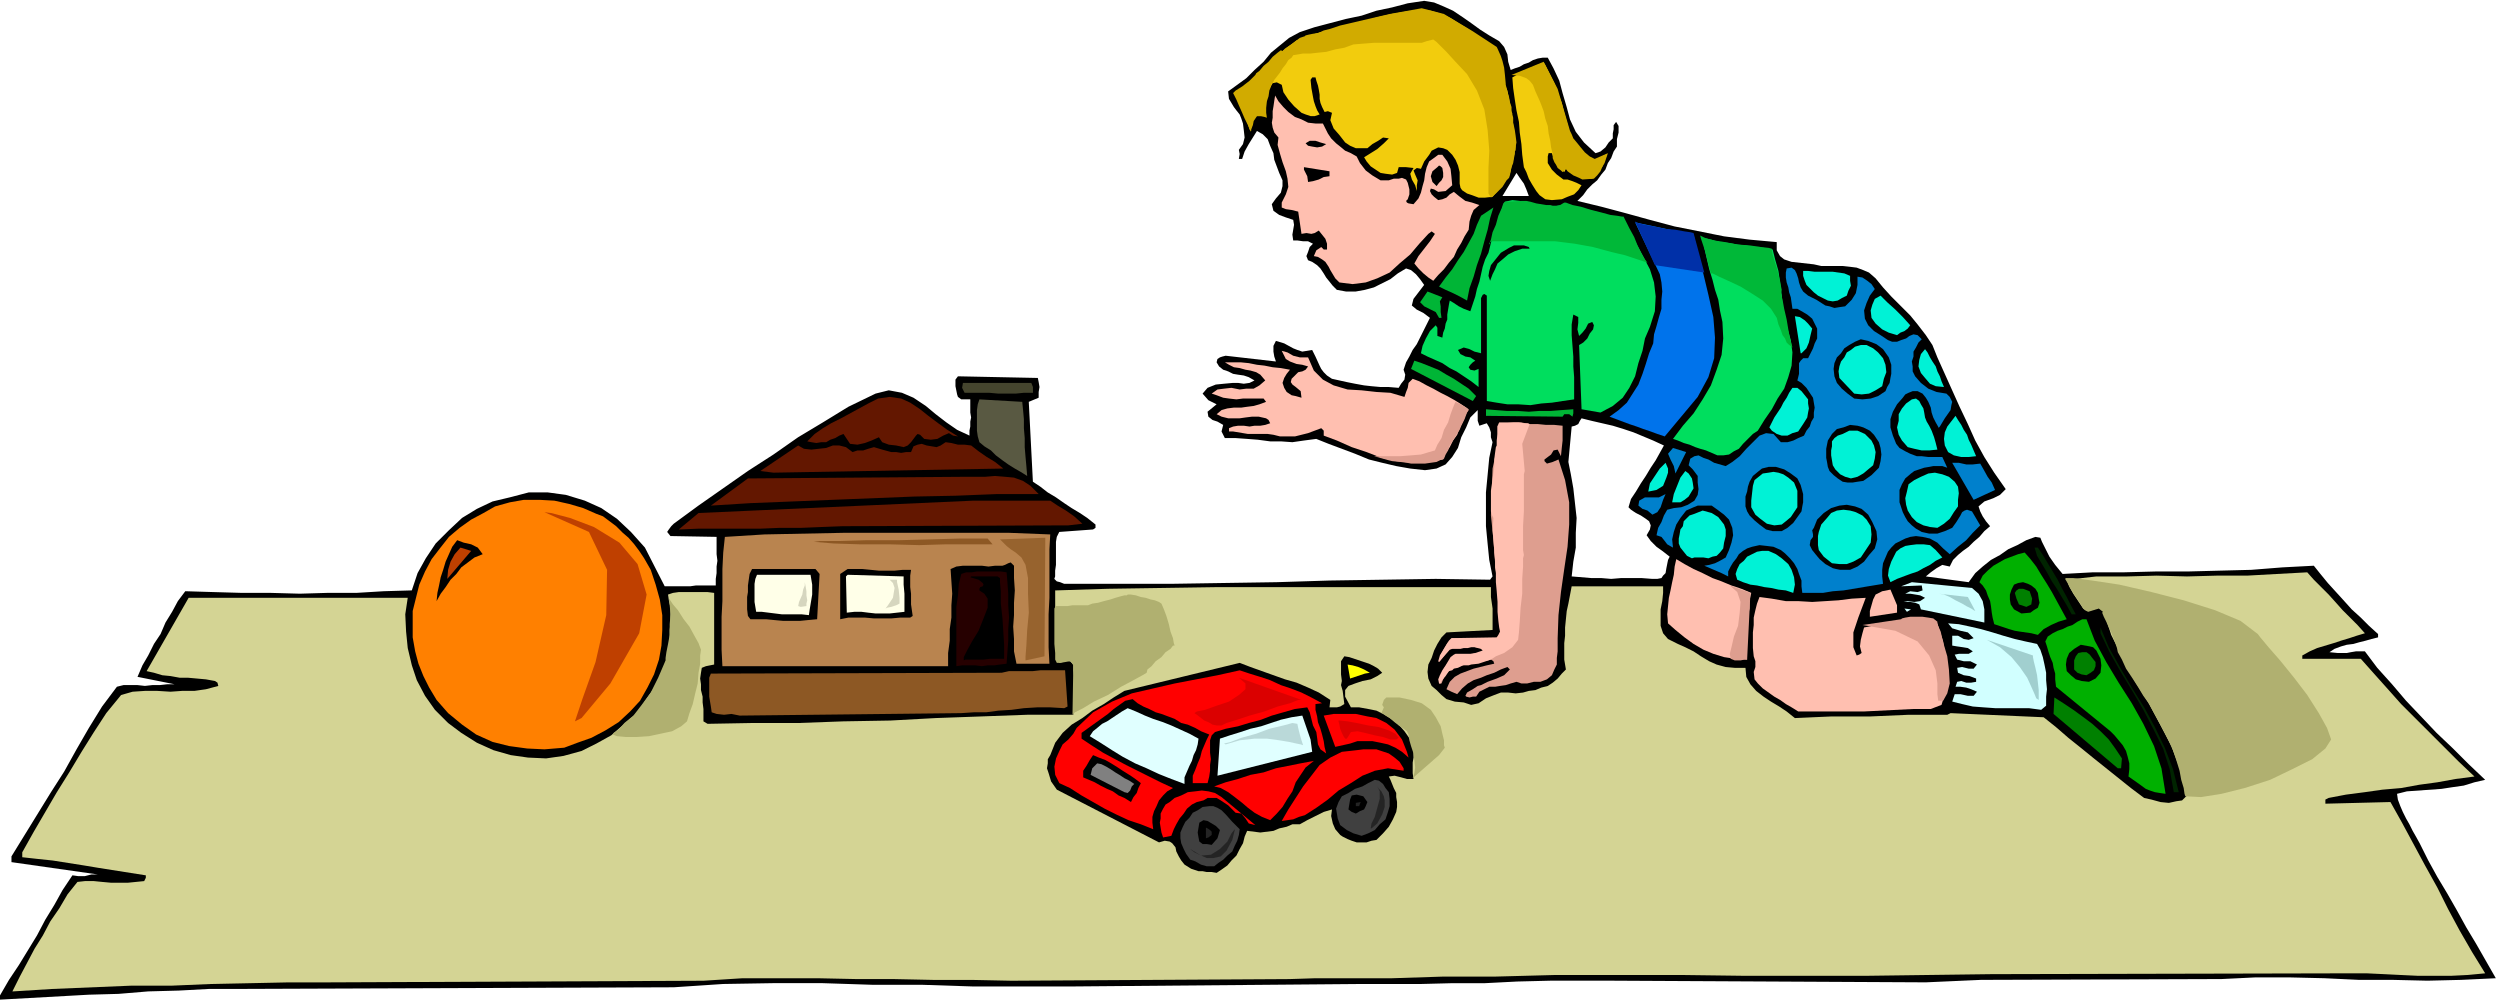 <svg xmlns="http://www.w3.org/2000/svg" fill-rule="evenodd" height="196.119" preserveAspectRatio="none" stroke-linecap="round" viewBox="0 0 3035 1214" width="490.455"><style>.brush1{fill:#000}.pen1{stroke:none}.brush3{fill:#ffbfb0}.brush4{fill:#00de5e}.brush5{fill:#00b536}.brush7{fill:#0080cc}.brush8{fill:#00f2d6}.brush10{fill:#631700}.brush13{fill:#de9e8f}.brush16{fill:#bf4000}.brush17{fill:#002400}.brush18{fill:#00b000}.brush21{fill:#d1ffff}.brush22{fill:green}.brush24{fill:#8d5824}.brush25{fill:red}.brush26{fill:#e0ffff}.brush28{fill:#404040}.brush29{fill:#242424}.brush35{fill:#00b838}</style><path class="pen1 brush1" d="m2938 1025-5-9-4-7-4-8-4-7-4-8-3-7-3-8-1-7 12-3 14-1 14-1 14-1 13-2 14-2 13-4 13-3-20-19-19-19-20-19-18-19-19-20-17-20-18-20-15-20h-11l-6 1-5 1h-11l-10-1 6-4 8-3 7-2 8-1 7-2 8-2 7-2 8-2v-4l-11-10-10-10-11-10-9-10-10-11-10-11-9-11-8-10-38 2-38 3-39 1-38 1h-39l-38 1h-38l-37 2-9-11-7-10-3-6-3-6-3-6-2-5-6-1-11 4-11 6-11 5-10 7-11 6-10 8-9 8-8 11-52-7 6-5 7-5 7-4 9 2 4-8 6-6 6-5 7-5 6-6 7-6 6-7 7-6-5-6-4-6-3-6-2-6 7-6 11-4 8-4 7-7-14-20-12-19-11-20-9-20-10-21-9-20-9-20-9-20-6-15-8-12-10-13-9-11-12-12-11-11-10-11-9-11-8-7-7-3-8-3-8-1-9-1h-26l-9-2-9-1-9-1-9-1-9-3-5-4-4-7v-10l-33-3-31-4-30-6-30-6-30-8-29-8-30-8-29-7 7-7 5-7 6-6 6-5 5-7 5-6 3-8 4-6 3-8 4-6v-9l2-8v-8l-3-5-3 4v5l-1 5v6l-5 5-4 6-6 5-6 2-14-13-10-13-7-15-4-15-5-17-4-15-7-15-7-13h-6l-6 1-6 2-5 3-6 2-5 3-6 2-5 2-3-10-1-9-4-9-6-7-12-7-11-7-11-8-10-7-12-8-11-5-12-5-12-2-20 3-19 5-19 4-18 6-19 4-19 5-19 5-18 6-13 7-11 9-11 9-9 11-11 10-10 10-11 8-11 8 1 9 6 10 3 4 4 5 2 5 2 6 1 8 1 9-2 8-5 7 1 5-1 6h4l3-9 5-9 5-8 5-8 7 4 6 6 3 8 4 9 1 8 3 8 3 8 4 9v7l-2 8-6 7-5 7 2 8 7 5 8 3 9 3 1 6-1 6-1 6 1 7h5l7 1h6l6 3-4 4-2 6-2 5 2 5 5 2 6 4 4 4 4 6 3 5 4 5 4 5 5 5 11 2h12l11-2 11-3 10-5 10-5 9-7 10-6 6 2 6 5 5 6 5 7-13 17-2 8 6 5 8 4 8 6-4 8-4 8-4 8-4 8-5 7-4 8-4 7-3 9 2 6-1 6-4 5-3 5-12-1h-10l-11-1-9-1-11-2-10-2-9-2-9-2-6-4-4-4-3-4-2-4-5-11-4-8-6 1-6 1-6-2-5-2-11-6-10-3-3 6v7l1 6 2 6-61-7-4 1-3 1-3 2-1 4 3 5 5 4 6 2 6 3 6 1 7 1 6 2 7 4-6 3-7 1-7-1h-6l-11 1-10 1-10 4-6 7 7 8 10 5-11 9 1 6 5 4 6 2 7 4-2 8 4 8h13l14 1 13 1 15 2h13l14 1 14-2 15-2 15 6 16 6 16 6 17 7 16 4 17 4 17 3 18 2 14-2 11-5 8-9 7-11 4-13 6-12 5-12 9-9v13l2 6 9-3 3 5 2 6v6l2 6-4 19-2 21-2 21v41l2 21 2 20 4 20-3 4-66-1-64 1-65 1-64 2-65 1-64 1h-129l-5-2-4-1-3-3 1-3v-7l1-7v-28l1-6 3-6 41-3 3-2v-4l-10-8-9-6-10-6-9-6-10-7-10-6-9-7-9-6-5-97 12-5v-7l1-6-1-6-1-5-97-2-3 4v8l2 10 1 3 4 3h11v16l1 6-1 5v6l-1 5v6l-15-7-13-9-13-10-12-10-15-10-14-6-16-3-16 4-33 16-31 19-30 18-30 21-31 20-30 21-30 21-30 22-3 3-3 4-2 3 4 5 56 1v21l1 8-1 7v8l-1 7v8h-24l-7 1h-31l-24-47-17-19-17-16-19-13-20-9-23-7-22-3h-23l-23 6-21 5-19 9-18 11-16 15-16 16-12 18-10 18-7 21-34 1-33 2h-35l-34 1-36-1h-35l-35-1-33-1-9 12-7 13-8 13-6 14-8 12-7 14-7 12-6 14 45 9h-9l-9 1h-9l-9 1-9-1h-17l-8 2-18 24-16 26-15 26-15 27-16 25-16 26-16 26-16 26v7l105 15h-8l-8 2h-8l-7-1-12 18-10 18-11 18-10 19-11 18-11 18-12 18-11 19v5l36-2 36-2 36-2 36-1 36-3 37-1 37-2h37l527-2 60-4 60-1h61l61 2h60l61 2h121l350-3h73l39-1h39l39-2 40-1h77l379 2 67-3 292-1 41-2h42l42 1 42 2h41l42 1 41-1 42-2-12-21-12-21-12-20-11-20-12-21-12-20-11-20-10-20zM1824 238l17-28 4 6 5 7 3 7 3 8h-32zm182 465-13-1h-25l-12 1-12-1h-12l-12-1-12-1 2-18 3-17v-18l1-18-2-18-2-18-3-17-3-15 4-43 4-1 4-2 2-4 2-3 12 3 13 3 13 3 13 4 12 4 12 5 12 5 13 6-5 9-5 9-6 9-6 10-6 9-6 10-6 9-3 10 3 3 6 4 6 3 6 4 4 3 2 5-1 5-4 7 5 7 7 7 7 5 9 7-2 4-1 5-1 5-1 6-3 3-2 3-5 1h-6z"/><path class="pen1" d="m1815 58 3 5 3 6 1 7 2 7 1 6 1 7 1 7 3 7 3 15 3 18 2 17 2 18-3 16-4 17-9 14-12 14-9 1h-8l-8-3-6-2-6-4-2-3-1-5v-14l-2-8-3-7-4-6-6-6-5-2-6-1-4 2-4 2-3 5-6 8-4 9-5-1-4 3 2 5 3 7-1 6v7l-2-7-4-7-2-7 4-7-9-1h-9l-2 7-6 2-8-1-6-1-6-4-6-4-5-6-3-5 8-5 8-5 8-7 6-6-7-1-6 4-7 4-6 5h-14l-7-3-6-4-7-9-7-8-4-10 2-9-5-2-4 1-3-6-2-5-1-5v-5l-1-6-1-5-2-6-1-4h-4l-2 3 1 10 2 11 1 5 2 6 2 5 3 5-6 2h-5l-6-2-5-2-9-8-7-8-6-9-2-9-6-3-5 1-5 8-2 10-1 5v17h-14l-3 3v6l-1 5-1 5-2-6-2-6-2-6-1-5-3-6-3-6-3-5-3-5 10-9 11-9 10-10 11-10 10-10 11-9 12-9 13-5 16-5 18-4 16-5 18-4 17-5 17-4 18-3 18-2 12 1 13 4 11 5 11 7 10 6 11 8 10 8 12 7zm72 43 4 11 5 13 3 12 4 14 3 12 7 12 9 10 12 9h5l4-2 4-3 4-2-3 8-3 8-6 7-6 7h-9l-8-3-9-4-6-5-2 4-7-6-3-5-3-6-2-6h-4l-1 4v8l5 8 6 6 8 6h5l6 2 5 2 6 3-4 6-5 5-8 3-7 3-12 1-8-1-7-5-4-5-5-8-4-7-3-8-3-6-2-15-1-13-2-14-1-13-3-14-2-13-2-14-1-13 9-5 10-5 9-4 11-3 12 24z" style="fill:#f2cc0d"/><path class="pen1 brush3" d="m1606 150 3 6 3 6 4 6 6 6 5 4 6 5 7 3 7 4 4 8 7 9 8 6 10 6h10l6-2h6l4-1 5 2 2 4 2 8v6l-2 6-2 2 1 2 2 1 6 1 6-7 3-7 2-8 2-7 1-8 2-8 3-7 7-5 4-3h5l6 8 4 9 1 9 1 11-8 7-9 1-5-3-4-1-1 3 2 4 3 3 5 4 5-1 5-2 4-4 5-3 6 5 8 6 8 2 9 3-7 6-3 7-2 7-1 10-5 8-4 8-5 8-4 9-6 7-6 8-7 7-6 7-6-4-6-5-6-6-5-6 5-9 7-9 7-9 6-9-4-3-4 3-11 12-11 13-13 11-12 11-15 7-14 5-16 2-16-2-5-5-3-5-3-5-2-4-4-6-4-3-5-3-5-1 3-7 6-4 3 3h4v-7l-2-6-4-5-4-5-5 3-4 1-6-1-6 1-4-27-8-2-7-1-5-2v-6l5-10 3-9-1-10-2-9-4-11-3-10-3-11 1-9-5-6-2-6-1-6 1-6v-8l1-6 1-7 1-6 4 7 6 7 6 6 8 6 8 3 8 4 9 1h9z"/><path class="pen1 brush1" d="m1610 175-5 3-6 1-6-1-5-1-3-3 5-3h7l6 2 7 2zm142 35v5l-2 4-3 3-3 4-5-5-2-7 2-6 6-5 2-2 2 1 2 2 1 6zm-138 4-7 1-6 3-7 2-6 1-1-7-2-4-2-4v-3l31 5v6z"/><path class="pen1 brush4" d="m1899 249 70 17 8 14 9 15 8 15 9 17 5 16 2 17-1 18-6 19-6 14-3 15-5 15-4 16-7 14-8 12-12 10-15 8-23-4-3-78 5-3 5-5 3-6 4-5 1-5-2-4-5 2-3 6-4 5-4 4-2-8 1-8v-7l-6-3-2 12v13l1 13 1 13v12l1 13v27l-14 2-13 2-13 1-13 2-15-1h-13l-13-2-12-2V359l-3-2-2 1-2 4v67l-8-2-6-3-7-2-7 3 3 5 6 3 6 1 6 4-3 2-3 3-2 3 2 3 5 1 5-2v22l-9-7-9-6-9-6-8-4-9-6-9-4-9-4-8-4 2-9 4-9 5-9 7-7 2 3v10l6 2 1-6 2-5 1-6 2-5v-6l1-6 1-6 1-5 5 3 6 4 6 3 8 3 3-9 3-9 2-9 3-9 2-9 2-9 3-9 4-8 2-8 2-8 3-8 3-7 2-9 2-7 3-8 3-7 9-2 9 1 9 1 9 3 8 1 9 1h9l10-1z"/><path class="pen1 brush5" d="m1781 365-9-5-8-4-9-4-8-4 8-11 8-10 7-11 7-10 6-11 6-11 4-11 5-11 15-10-4 13-3 14-4 14-4 15-5 14-4 14-5 14-3 15z"/><path class="pen1" style="fill:#0073eb" d="m2056 285 5 23 7 25 6 25 6 27 2 25-1 25-7 23-13 24-40 48-9-3-8-3-9-3-8-3-9-3-8-3-8-3-8-3 11-8 10-9 7-11 7-11 5-13 4-12 4-13 5-12 1-11 3-10 3-11 3-10v-11l1-10-1-11-2-10-30-63 71 15z"/><path class="pen1 brush4" d="m2152 303 3 12 4 14 2 14 2 15 1 13 3 14 3 14 4 14 2 15-1 16-4 14-5 14-8 12-7 13-9 13-8 13-6 4-6 6-6 6-5 6-6 3-6 4-7 1h-7l-7-3-7-3-7-2-6-2-7-3-7-2-7-3-6-2 12-16 13-15 11-17 10-17 7-19 6-18 2-20-1-20-3-14-2-13-4-12-3-12-4-13-3-13-3-13-1-12 9 2 11 3 10 1 11 2 10 1 11 2 11 1 11 2z"/><path class="pen1 brush7" d="m2195 359 10 5 11 7 5 1 6 2 6-1 7-1 8-8 5-8 2-10v-10l6 1 6 4 5 4 4 6-6 8-4 9-3 9 1 10 4 8 7 7 8 5 9 6 5 2h6l5-2 6-2 4-3 5-2 5 1 5 5-4 4-3 6-3 5v6l-2 6 1 6v6l3 6 7 8 9 7 5 2 5 2 6 1 6 1 4 4 3 6-1 4-1 6-7 10-6 10-1 1v1l-4-7-3-6-2-6-1-6-3-7-3-5-4-5-6-3h-6l-5 2-4 2-3 4-7 8-5 9-3 9v10l3 10 4 10 4 5 7 4 6 3 8 3h6l8 1h17l6 13-6-2h-11l-5 1-6 1-6 2-6 2-4 3-7 6-4 7-3 7v15l2 6 2 6 3 6 3 5 5 5 5 4 7 4 9 2h10l9-3 9-4 5-7 5-8 2-4 3-2 3-1 6 2 10 17-9 9-8 9-10 8-10 9-8-7-7-7-9-5-9-2-8-1-7 1-6 2-6 3-6 3-5 5-4 5-3 7-3 7-1 8v8l1 9-12 2-12 2-12 2-12 2-13 1-12 2h-25l-1-8v-7l-3-8-2-6-4-7-5-6-6-6-5-4-9-4-8-1-9-1-9 2-6 2-5 3-5 4-3 5-4 5-3 5-3 6v6l-8-4-7-3-7-3-7-3 6-1 7-2 6-3 7-4 4-9 3-9 2-9-1-9-4-10-6-6-8-6-7-5h-17l-5 2-9 4-7 9-5 8-3 9-2 9 1 10-7-4-3-4-4-5-6-2 2-9 4-7 3-8 4-7 8-2 9-1 8-3 8-5 4-7 1-7-1-8v-8l-6-8-5-5 2-8 5-3 5-1 6 3 6 2 7 4 7 2 7 2 8-5 9-7 8-9 8-8 8-8 8-3 9 1 9 10h8l7-2 6-3 7-3 3-6 4-5 2-6 3-5v-6l1-6-1-6-1-6-4-6-4-6-6-6-5-3 2-8v-13l2-3 3-3h6l3-6 3-6 2-6 3-6v-12l-3-6-3-6-6-5-5-3-7-4h-6l-1-7-1-7-2-6-1-6-2-6-1-6v-6l1-5 6-1 4 3 2 4 2 6 1 5 2 6 3 5 6 5z"/><path class="pen1 brush8" d="M2246 335v6l1 6-3 6-2 6-6 3-5 3-6 1-6-1-6-3-6-3-5-4-4-4-5-5-2-5-2-6v-6h6l8 1h22l7 1 7 1 7 3z"/><path class="pen1 brush5" d="m1751 361-3 5 1 6v7l1 7h-3l-4-7-6-3-8-4-5-5 9-13 18 7z"/><path class="pen1 brush8" d="m2319 395-3 4-4 3-5 2-4 3-10-3-8-4-8-7-5-7-1-9 2-7 3-7 7-4 8 8 10 9 9 9 9 10zm-119 4-2 8-2 9-3 7-6 6h-1l-7-45 6 1 6 4 4 4 5 6z"/><path class="pen1 brush1" d="m2293 434 3 9v11l-1 5-1 6-3 5-2 5-9 6-9 3-10 1-10-1-8-6-7-6-6-7-3-8-1-9 1-7 3-7 5-5 4-6 6-4 7-4 7-3 9 2 10 4 8 6 7 10z"/><path class="pen1 brush8" d="m2286 435 3 8 1 9-3 8-2 9-8 5-8 4-9 1-9-1-18-19-1-8 1-6 2-6 4-5 3-6 5-3 5-4 7-2h7l8 4 6 5 6 7zm74 35-10-1-7-3-6-7-5-6-3-8 1-8 2-7 5-6 3 4 3 6 3 5 4 6 2 6 3 6 2 6 3 7z"/><path class="pen1 brush3" d="m1588 434 7 16 11 11 13 7 17 5 17 1 18 2 17 1 17 5 2-6 2-5 1-6 5-5 8 3 9 5 8 4 9 5 8 4 9 5 8 5 9 6-4 7-3 8-4 8-3 8-5 7-4 8-5 7-3 8-20 3-19 1-18-2-18-4-18-7-18-6-18-8-16-6v-6l-3-3-8 3-8 3-8 2-8 2h-18l-8-2-7-1h-24l-6-1-6-1-6-1h-5v-4l5-2 6-1h7l7 1 6-1h7l6-1 6-2-2-4-3-2-9-2h-8l-8 1-7 1h-14l-8-2-6-3 6-5 7-2 8-1h9l7-1 8-1 7-2 8-3-3-4h-25l-8 1-9-1-7-1-8-3-6-2 7-5 8-1 9-1 10 2 8-1h9l7-4 7-6-6-7-5-3-7-2-6-1-7-2-7-1-6-3-5-3h19l10 1 10 2 9 1 10 2 10 1 11 2-4 5-3 5-2 6 2 6 3 5 6 4 5 1 7 2-1-8-6-5-4-3-2-3 1-4 4-4 4-4 5-1 4-2 3-4-7-2-7-1-8-3-5-3-5-10 7 2 7 4 8 2h10z"/><path class="pen1 brush5" d="m1792 481-4 6-75-39 4-10 9 3 10 4 10 4 10 6 9 5 9 6 9 6 9 9z"/><path class="pen1" style="fill:#45452e" d="m1252 465 2 5v7h-11l-10 1h-21l-11-1h-30l-3-6 1-6h83z"/><path class="pen1 brush8" d="M2195 485v5l1 6-1 5-1 6-5 8-6 9-7 2-6 3h-7l-6-2-6-4-3-4 3-6 3-6 4-6 4-6 3-6 4-6 3-6 4-6h6l5 4 4 5 4 5z"/><path class="pen1 brush10" d="m1163 530-6-1-5-3-7 3-7 4-8 1-8-1-3-3-2-2-3-1-2 2-3 4-3 4-4 4-5 2-9-2-9-1-8-3-4-6-9 4-8 3-9 2-9-1-8-12-5 2-5 3-6 2-5 3h-6l-6 1-6-1-5-1 9-9 10-7 10-6 12-6 11-6 11-6 11-6 12-6 14-2 14 2 11 5 12 8 10 8 12 9 11 8 13 8z"/><path class="pen1 brush8" d="m2342 517 3 6 3 8 2 7 2 8-10 1h-9l-9-2-8-2-7-8-4-7-2-9 2-8v-8l4-7 5-6 7-5 5-1 4 3 2 4 3 5 1 5 1 6 2 5 3 5z"/><path class="pen1" style="fill:#595942" d="m1241 488 1 10 1 11v11l1 12v11l1 12 1 11 1 12-8-5-7-4-8-5-7-5-8-6-6-6-8-5-6-5-2-7-1-7v-25l1-7 2-6 52 3z"/><path class="pen1 brush5" d="M1910 497v5l-1 4-4-3h-6l-2 3-93-1v-8l12 1 13 1h13l14 1 13-1h14l13-1 14-1z"/><path class="pen1 brush8" d="m2399 554-9 1h-9l-9-2-7-4-4-8-1-8 1-8 3-7 10-13 3 5 4 6 3 6 4 6 2 6 3 6 3 7 3 7z"/><path class="pen1" style="fill:#d4d494" d="m1766 852-10-3-6-5-6-6-6-5-4-9-1-8 1-9 4-8 3-9 4-8 5-8 6-6 56-3v-26l-1-7-1-7v-12h-333l-66 1-66 1-64 2v54l1 12 1 10 3 12 4-1 5-1h4l4 4v7l1 8v8l1 8-1 7v8l-1 7v8h-56l-55 2-56 2-55 3-57 1-55 2h-56l-54 1-5-3v-15l-1-8v-7l-2-8v-7l-1-7 1-7 1-6 5-2 5-1 5-1v-87l-8-1h-35l-7 1-6 2 1 7 2 9v18l-1 9v9l-1 9v9l-6 19-8 19-12 17-12 18-16 14-16 14-18 10-18 9-22 6-21 3-22-1-21-3-21-6-20-9-19-12-16-12-16-16-12-17-10-19-6-18-5-21-2-20-1-21 3-20H229l-51 89 9 2 10 3 10 1 11 2h10l11 1 11 1 11 2 3 2 1 4-15 4-14 2h-15l-14 1-16-1h-15l-15 1-14 4-18 22-15 23-15 24-15 25-15 24-14 24-14 24-14 25v6l18 2 19 2 19 3 19 3 18 3 19 3 19 3 19 3v3l-2 4-10 1-10 1h-20l-11-1-10-1h-11l-9 1-12 15-10 17-11 16-9 17-10 16-9 17-9 17-9 18 48-3 48-2 48-2h49l47-2 48-1 47-1h47l457-2 47-3h93l47 1h45l47 1h47l48 1 337-2 31-1h93l31-1 31-1h63l75-2h151l76 1h151l75-1 76-1 435-1h20l21 1 20 1 21 1h41l20-1 21-2-16-26-15-26-14-26-13-26-15-27-14-26-14-26-14-25-79 2v-5l4-2 21-4 23-3 21-3 23-2 22-4 22-3 22-4 23-3-19-18-18-18-17-17-17-17-18-18-16-18-17-19-16-18h-71v-4l9-5 9-4 10-3 10-3 9-3 10-3 9-3 10-3-9-10-9-9-9-9-8-9-9-10-9-9-9-9-8-9-37 2-36 2h-37l-36 1-37-1-36 1h-37l-36 4 3 8 5 9 6 9 6 9 6 3 7-2 6-2 6 5 9 28 14 28 14 27 17 27 14 26 14 27 11 29 8 31-6 6-7 1-9 2-10-1-11-3-9-2-16-12-15-12-15-12-15-12-16-13-15-12-15-13-15-12-113-5-4 2h-47l-23 1-23 1h-47l-23 1-22 1-10-8-9-6-10-6-9-6-9-7-7-8-5-9-1-11h-13l-11-1-11-3-9-4-10-6-9-6-10-5-9-4-12-6-6-7-3-9v-20l2-10 1-10v-8h-111l-4 21-2 9-1 10-1 10v10l-1 9v20l2 12-5 5-5 6-6 5-6 4-8 2-7 3-8 1-7 2-9 1-9-1h-9l-8 3-10 4-9 6-9 2-9-3-11-1z"/><path class="pen1 brush13" d="m1792 846 4-6 6-3 6-3h7l6-1 7-1 6-2 7-2 6 2h7l8-2h8l8-3 6-5 3-7 3-6v-8l1-8v-16l1-28 3-28 4-28 4-27 2-27v-27l-5-27-8-25-7 3-7 2-3-3v-2l4-3 4-3 3-5 5-1 2 4 2 4 1-10 1-9v-18l-10-1h-10l-10-1h-10l-10-2h-10l-10 1-9 3v24l-6 28-1 29-1 28 3 29 2 28 3 29 2 29 2 29-5 5h-54l-6 6-4 7-4 7-2 9 12-15 5-2h6l6-2h11l5 1 5 1 5 4-9 2-9 2h-10l-9 1-6 7-6 9-4 9-2 9h3l4-10 6-6 7-4 9-2 8-3 9-1 8-1 9-2 3 2 1 3-9 2-8 2-8 2-8 3-8 3-7 4-6 6-4 9 6 3 7 3 6-7 7-6 7-4 9-3 7-3 9-3 8-4 8-3 3 3-7 7-9 4-11 4-8 4-4 1-6 4-7 4-2 4 1 1 4 1 4-1h4z"/><path class="pen1 brush1" d="m2281 537 2 7 1 8-1 8-2 8-9 9-10 7-7 1-6 1h-6l-6-1-6-4-5-4-5-5-2-5-1-6-1-5v-11l2-10 5-8 6-6 8-2 8-3 9 1 7 2 8 4 5 5 6 9z"/><path class="pen1 brush8" d="m2272 535 3 6 2 8-1 8-2 8-6 5-6 5-7 4-8 2-7-2-6-3-6-6-3-5-1-6-1-6v-6l1-5v-6l3-4 4-3 6-2 8-4h10l9 4 8 8z"/><path class="pen1 brush10" d="m1179 541 9 7 10 7 10 6 10 8-279 5-8-1-8-1 46-31 7 4 9 1 9-1 9-1 8-3h8l8 2 8 6 6-2h7l6-2 7-2 10 3 11 3h6l6 1 6-1h6l3-7 5-2 5-1 6 2 6 1 6 1 5-2 6-4 7 1 8 2h8l8 1z"/><path class="pen1 brush7" d="m2034 575-2-9-4-8-3-7 6-7 16 5-13 26z"/><path class="pen1 brush8" d="M2025 569v5l-2 6-2 5-2 5-8 5-10 2 2-10 6-9 6-9 7-7 3 7z"/><path class="pen1 brush7" d="m2404 563 4 7 5 9 5 7 4 9-26 12-26-45h8l9 2h8l9-1z"/><path class="pen1 brush1" d="m2182 581 4 8 3 11v10l-1 5-1 6-5 7-5 7-7 6-7 4h-11l-8-2-8-6-6-5-6-6-3-5-2-6v-12l2-6 1-6 2-6 4-7 6-5 5-4 8-2h9l10 3 8 5 8 6z"/><path class="pen1 brush8" d="m2056 593-3 5-3 5-5 4-5 3h-10l2-10 4-10 4-10 6-8 4 3 4 6 1 5 1 7zm115-13 7 6 4 10v20l-4 6-4 6-6 5-5 4-9 1-9-2-8-6-6-5-5-9v-8l1-9 1-9 2-7 5-4 5-4 7-1 6-1 6 1 6 2 6 4zm202 5 4 6 1 8-1 8v8l-5 7-5 8-7 6-8 5-9-1-8-2-8-4-6-6-5-8-2-7-1-8 2-8 2-9 7-5 8-4 9-4 8-1 9 2 8 3 7 6z"/><path class="pen1 brush10" d="M1261 600h-51l-50 2-50 1-50 2-50 2-49 2-50 2-48 3 45-33 265-2h23l12-1 12 1 11 1 11 4 9 6 10 10z"/><path class="pen1 brush7" d="m2006 625-6-5-6-2-5-4 1-6 7-4h17l8-4-3 7-3 9-4 6-6 3z"/><path class="pen1" style="fill:#ff8000" d="m782 678 8 14 6 18 5 18 3 19v18l-1 19-3 17-6 18-8 16-9 16-12 13-14 13-16 10-17 9-17 6-16 6-24 2-21-1-22-3-20-5-20-9-17-12-17-14-14-16-9-15-7-14-6-15-4-15-3-17v-32l4-16 4-16 7-16 8-15 10-13 11-14 13-11 14-10 15-8 14-8 18-5 17-3h19l18 1 18 4 17 5 16 7 8 3 8 6 8 6 8 8 7 6 7 8 6 8 6 9z"/><path class="pen1 brush10" d="m1275 608 9 6 10 6 10 7 10 9-17 2-274 1-26 1-24 1h-26l-24 1h-75l-24 1 24-20 333-15h94z"/><path class="pen1 brush1" d="m2268 625 5 9 5 11 1 10-3 11-7 8-6 8-8 6-9 4h-12l-5-1-4-1-9-5-7-6-5-6-4-5-3-6 1-6 3-4v-3l-1-5 2-3 4-10 8-8 9-6 10-3 9-1 10 2 8 3 8 7z"/><path class="pen1 brush8" d="m2271 639 1 10-1 10-6 9-6 9-9 5-8 3h-9l-9-1-10-8-6-8-1-6v-11l1-5 3-9 7-8 5-6 7-3 8-1 8 1 7 2 8 4 5 5 5 8zm-178-2 2 6v8l-2 8-1 7-4 5-4 4-5 1-5 2-6-1h-11l-3 1-6-3-4-5-4-5-2-5v-6l1-5 1-6 3-4 1-6 3-3 4-4 6-2 10-4 11 3 8 5 7 9z"/><path class="pen1" style="fill:#b9844f" d="m1275 649-1 18v59l-1 20v40l1 20h-40l-3-15v-15l-1-15 1-14v-15l1-15-1-15v-15l-4-4-3 1-4 2-3 1h-9l-8 1-8-1h-23l-8 1-7 3 1 15 1 15-1 14v15l-2 14v14l-2 15v16H877l-1-20v-40l1-19v-39l1-20 2-19 48-3 49-1 49-1h198l51 2z"/><path class="pen1 brush1" d="m586 673-10 4-8 6-8 6-6 8-7 7-6 9-6 8-5 9 1-10 2-9 2-10 3-9 3-10 4-9 4-9 6-8 8 3 9 2 8 4 6 8z"/><path class="pen1 brush8" d="m2350 668 8 9-8 4-7 5-8 4-7 4-9 3-8 3-8 3-8 4-3-8 1-8 3-9 3-6 3-6 5-4 6-3 6-1 8-1h8l8 1 7 6z"/><path class="pen1 brush16" d="m543 703 1-11 3-10 5-9 7-8 13 4-29 34z"/><path class="pen1 brush17" d="m2474 665 6 9 6 10 6 10 6 10 5 10 6 11 5 10 6 11h-5l-6-11-6-10-6-10-6-9-6-11-6-10-6-10-3-10h4z"/><path class="pen1 brush8" d="m2171 685 4 7 3 9 1 9-2 10-9-3-9-1-9-2-8-1-9-2-8-1-9-3-7-3-2-7 2-6 3-6 5-4 4-5 6-3 6-3 6-1h8l9 4 7 5 8 7z"/><path class="pen1 brush18" d="m2509 752-10 3-9 4-9 5-7 7-8-2-7-1-7-1-6-1-7-2-6-2-6-2-6-2-2-8-1-6-1-8-1-6-3-7-2-6-4-6-4-4 4-8 6-6 7-6 7-4 7-4 8-3 8-3 8-2 7 8 7 9 6 10 7 11 6 10 6 11 6 11 6 11z"/><path class="pen1 brush3" d="m2126 720-2 9v10l-2 9v11l-2 10v21l1 11-15-1-13-2-13-4-12-5-12-7-11-8-11-9-9-8-1-11 1-10 1-10 2-9 2-10 2-9 1-10 2-9 10 6 11 6 11 5 12 6 11 4 12 5 12 4 12 5z"/><path class="pen1 brush1" d="m995 697-3 55-11 1-10 1h-20l-11-1-10-1h-19l-3-4-1-8v-15l1-6v-8l1-7 1-7 3-6h77l5 6zm111-5-1 7v14l1 8v13l1 7 1 7-3 2h-12l-11 1h-21l-11-1h-20l-10 2v-55l9-6h18l10 1 10 1h19l10-1h10z"/><path class="pen1" style="fill:#260000" d="m1222 695 1 12 1 14v14l1 15-1 14v14l-1 14-1 14-8 1-7 1h-8l-7 1-8-1h-16l-7 1v-72l2-14 1-14 3-12 6-2h7l6-1h29l7 1z"/><path class="pen1" d="m984 698 1 6 1 6v12l-1 6-1 6-1 6-1 7-9-1h-24l-8-1-8-1-8-1h-7l-1-6-1-6v-22l1-6 2-5h65zm113 2v10l1 11v22l-9 1-9 1h-17l-9-1-8-1h-9l-9 1-1-44 2-2 68 2z" style="fill:#ffffe8"/><path class="pen1 brush21" d="m2394 714 8 7 5 9 1 5 1 5v16l-77-16-2-6-5-2-6-1h-8l5-1 8 1 7-1 6-4-6-3-6-1-6-1h-6l6-3 9 1 6-2-1-6-25 1 13-5 73 7z"/><path class="pen1 brush1" d="m2475 727 1 5-2 6-5 3-4 3-11 1-9-5-4-6-1-6v-6l2-6 3-6 5-2 6-1 6 2 4 2 5 4 3 5 1 7z"/><path class="pen1 brush3" d="M2303 735v9l-33 5v-7l2-7 2-7 3-6 8-4 10-2 8 19z"/><path class="pen1 brush22" d="m2467 727-1 7-6 3-9-3-3-7-2-7 2-3 3-2h5l8 3 3 9z"/><path class="pen1 brush3" d="m2265 726-3 8-3 8-3 8-3 9-3 9v18l4 10 3-1 3-2-2-8 1-8 2-8 2-7 10-2 11-2 11-3 12-2 11-3 11 1 11 1 12 5 3 10 4 12 2 13 3 13v26l-3 12-4 13-13 5h-21l-20 1-20 1-20 1h-80l-8-5-7-4-7-5-7-4-7-5-7-5-6-6-4-5-1-9 2-6v-7l-2-6-1-10v-19l1-9v-9l2-9 2-8 3-8 15 2 17 3h15l17 1 16-1 16-1 16-2 17-1z"/><path class="pen1 brush21" d="m2315 743-3-4 8 1-5 3z"/><path class="pen1 brush18" d="m2533 752 10 26 14 26 15 25 16 25 14 25 13 27 9 27 5 31-7-1-6-1-6-2-5-2-11-8-10-7 1-9v-7l-2-8-2-7-4-7-5-6-5-6-5-5-66-54-1-9v-7l-2-7-1-6-3-7-2-6-2-7-2-6 3-6 6-4 6-3 6-2 6-3 6-2 6-4 6-3h5z"/><path class="pen1 brush21" d="m2473 782 4 7 3 9 2 9 2 10v9l1 11-1 9v11l-6 5-15-2h-41l-14-1-13-1-13-3-12-3 3-9h7l9 2h7l4-5-7-3-6-2-7-1h-6l2-6 5-1 6 2h6l6-1v-4l-8-3-7-1-7-3-1-6 6-1 8 2h6l4-5-8-4h-8l-8-2-3-6 5-1h12l5-3-6-4-6-1-7-1-6-1v-12h7l7 4 6 1 6-2-7-7-9-2-10-3-5-6 13 1 14 3 13 3 14 4 13 4 14 4 13 3 14 3z"/><path class="pen1 brush17" d="M2645 962h-6l-5-28-8-25-12-24-12-23-14-24-14-23-13-23-11-23v-7l10 24 14 25 14 24 15 24 13 24 12 25 10 26 7 28z"/><path class="pen1 brush1" d="m2550 800 1 8-1 9-6 7-8 4-9-1-7-2-6-5-5-5-1-8 1-7 3-7 6-5 8-5 11 2 4 1 4 4 2 4 3 6z"/><path class="pen1 brush22" d="M2544 804v5l-2 5-4 3-5 3-6-1-5-2-4-4v-11l2-5 3-4 5-1h5l4 3 3 4 4 5z"/><path class="pen1 brush1" d="m1678 817-6 4-8 4-10 2-9 3-8 3-4 5v8l7 13h10l11 2 10 2 10 5 8 5 9 7 7 8 7 10 2 5 2 5v12l-1 6v13l1 7h-8l-7-2-8-2-7 1 2 4 2 5 2 5 3 6v5l1 6v6l-1 6-4 9-5 9-7 8-8 8-6 1-6 2h-12l-6-2-5-2-6-3-3-2-6-7-3-7-2-9 1-8-10 3-10 5-10 5-9 5h-9l-7 3-9 2-7 3-8 1-8 1-8-1-8-1-3 7-2 8-4 7-4 8-6 6-5 6-7 5-6 4-6-1h-6l-5-1h-5l-9-3-8-5-4-5-3-5-3-6-1-5-4-5-3-2-6-1-7 2-124-64-7-10-3-10-2-6 1-6v-5l3-5 6-15 9-12 11-10 13-8 12-9 14-8 12-8 13-8 140-34 13 5 14 5 14 5 14 5 14 4 14 6 13 6 14 9-1 9h9l4-1 5-3-1-8-1-8-2-7 1-5-1-8v-16l4-6 6 1 6 2 6 2 6 2 6 2 6 3 5 3 5 5z"/><path class="pen1" style="fill:#ff0" d="m1663 817-6 1-6 2-6 2-6 2-3-17 6 1 7 2 7 3 7 4z"/><path class="pen1 brush24" d="m1296 858-4 2-17-1h-16l-16 1-15 2-16 1-15 2h-15l-15 1-269 3-10-2-9 1-9-1-6-2-1-7-1-6-1-6v-23l2-5 353-1 9-2h29l9-1h30l3 44z"/><path class="pen1 brush25" d="m1605 854-8 1v7l2 8 1 7 3 8 2 7 2 8 1 7 2 8-7-5-3-6-1-8-1-7-4-8-2-8-2-8-3-6-15 2-14 4-14 4-13 5-15 4-13 4-15 3-13 4-4 4-2 6v15l1 8-1 7v7l-1 7-2 8h-18v-9l3-7 3-8 3-7 2-8 3-7 3-7 3-6-10-4-7-4-9-4-8-2-8-5-8-3-8-3-7-2-8-4-7-3-7-4-6-5-9 2-7 5-7 5-7 6-32 23v7l12 8 14 9 13 7 15 8 14 7 14 7 14 7 15 7-7 4-5 5-5 6-3 7-3 6-2 7v7l1 8-15-6-15-5-15-7-14-7-14-8-14-8-14-9-13-6-5-10-1-10 2-10 4-9 4-8 7-6 6-7 4-7 20-19 23-13 24-10 26-6 26-6 26-5 26-5 27-6 12 4 13 4 12 4 13 6 12 4 13 5 12 6 13 7z"/><path class="pen1 brush22" d="m2576 921-1 12h-4l-78-66 1-20 11 7 12 8 11 8 12 9 10 9 10 10 8 11 8 12z"/><path class="pen1 brush26" d="m1455 897-1 7-2 7-3 6-2 7-3 6-3 7-3 7v8l-16-6-15-6-15-7-14-6-15-8-13-8-14-9-13-8 4-6 5-4 6-5 6-3 6-4 6-4 6-4 7-4 10 4 11 5 10 4 12 4 10 4 11 5 11 5 11 6z"/><path class="pen1 brush25" d="m1702 898 2 5 2 5 2 5 2 7-8-7-8-5-9-4-9-2-10-2h-18l-9 3-9 2-9 2-14-38 12-2h27l14 3 11 2 12 6 10 8 9 12z"/><path class="pen1 brush26" d="m1591 898 2 15-115 29 3-45 12-4 13-4 12-4 13-3 12-4 12-4 13-3 13-2 10 29z"/><path class="pen1 brush25" d="M1704 933v3l-19-3-16 3-15 6-14 9-15 9-13 11-14 10-14 9-7 2-7 3-7 1-7 1 8-14 9-14 9-14 10-13 10-13 13-9 14-7 18-2 8-1h16l9 3 6 2 7 5 6 5 5 8z"/><path class="pen1 brush1" d="m1385 951-3 6-2 6-4 5-3 6-8-5-7-3-7-5-7-3-8-4-7-4-7-3-7-3v-8l4-6 4-7 4-6 7 3 8 3 7 4 8 5 6 4 8 5 6 4 8 6z"/><path class="pen1 brush25" d="m1595 924-10 8-6 9-6 9-4 11-6 9-6 10-7 8-8 8-10-4-9-5-8-6-7-6-9-7-8-6-9-5-8-2 14-5 15-4 15-5 16-3 15-5 15-3 15-3 16-3z"/><path class="pen1" style="fill:gray" d="m1377 952-3 3-2 5-3 3-4-1-41-21 2-8 6-6 5 1 6 3 5 3 6 4 5 3 6 4 6 3 6 4z"/><path class="pen1 brush28" d="m1686 962 1 8v9l-2 7-3 9-7 6-6 7-8 4-8 3-10-3-8-4-8-6-3-8-2-12 3-8 4-7 8-4 8-5 9-3 7-4 8-4 5 1 5 4 3 5 4 5z"/><path class="pen1 brush25" d="m1524 1002-8-2-4-6-5-6-7-1-9-9-9-6-5-3h-11l-5 3-8 2-6 3-6 5-4 6-5 6-4 7-3 6-3 8-5 1-5 1-2-6-1-6-1-6 1-5v-6l3-6 3-5 5-3 6-5 8-3 8-4 9-1 8-1 8 1 8 2 8 5 41 34z"/><path class="pen1 brush1" d="m1660 974-2 5-2 4-5 2-5 3-5-2-4-3 1-6 1-6 2-5 6-1 8 2 5 7z"/><path class="pen1 brush29" d="m1652 974-1 2-1 3h-4v-4l6-1z"/><path class="pen1 brush28" d="m1505 1007-1 7-2 7-3 6-3 7-6 5-5 5-6 4-5 4h-9l-7-2-7-4-6-2-5-7-3-6-3-7-1-6v-7l3-7 3-6 5-5 4-6 6-3 6-4 8-1h5l5 2 5 3 5 5 8 9 9 9z"/><path class="pen1 brush1" d="m1481 1008-3 10-7 8-6-1h-5l-4-3-1-5-1-6 1-6 1-6 5-3 5 1 5 3 5 3 5 5z"/><path class="pen1 brush29" d="m1471 1014-4 3-3 1v-13l2 1 3 2 2 2v4z"/><path class="pen1 brush16" d="m661 622 8 1 23 6 29 11 31 19 22 26 11 37-9 47-35 61-35 42-8 4 9-27 16-45 13-57 1-55-22-46-54-24z"/><path class="pen1" d="M977 703v4l1 5 1 6v5l1 6-1 4v3l-7 1-3-1 1-5 4-9 1-6 2-5v-8zm103 1h9v3l2 9 1 10v7l-4 2-6 2-5 1-2 1 3-4 6-9 1-6 1-6-2-6-4-4z" style="fill:#d6d6bf"/><path class="pen1 brush1" d="m1178 701 1-1h32l3 2v5l1 11v15l2 18 1 16 1 16v17h-17l-8 1h-22l-2 1v-4l4-8 6-11 8-13 6-15 5-13v-11l-4-6-6-4v-2l1-2 3-1 1-2-1-2-5-4-10-3z"/><path class="pen1" style="fill:#97632e" d="m1269 653-1 144-23 5v-5l1-13 1-19 2-21-1-23v-19l-3-16-5-9-7-6-6-4-5-4-3-3-4-4-1-1 55-2z"/><path class="pen1 brush24" d="m988 658 7-1h24l33-1h40l38-1 35-1h34l6 7h-56l-33 1-37-1h-36l-31-1-24-2z"/><path class="pen1" style="fill:#bad9d9" d="m1488 904-2-1 8-2 13-5 18-5 16-6 17-4 11-3 6 1 1 5 2 8 2 7 2 6-3-1-5-1-9-2-12-2-15-2h-15l-18 2-17 5z"/><path class="pen1" d="m1504 823 76 27h-4l-10 4-15 4-16 6-18 5-15 5-13 4-6 3h-6l-5-1-5-3-5-2-9-7-3-2 3-2 10-2 14-5 15-5 12-8 8-7v-7l-8-7zm121 52h2l9 1 11 2 14 3 13 2 12 4 8 4 4 5-3 2h-7l-9-3-10-2-12-3-9-2-8 1-3 5-2 3h-2l-2-3-2-4-2-5-1-5-1-4v-1z" style="fill:#db0000"/><path class="pen1 brush29" d="m1672 955 2 3 3 3 3 6 1 5v8l-3 9-6 11-7 6h-1l1-6 4-8 3-11 3-11v-9l-3-6zm-227 76 1 1 4 3 6 3 9 4h8l9-2 7-7 7-13 3-12v-1l-4 5-5 10-9 9-11 7-12 1-13-8z"/><path class="pen1" d="m1497 113 3-3 8-5 9-7 7-7 1-2 4-3 5-6 6-5 5-6 6-5 4-3 2 1 3-3 9-6 9-7 6-2 1-1 4-1 5-1 7-1 6-3 8-2 6-2 6-2 60-14 39-7 27 7 35 21 29 19 1 2 4 9 2 6 2 8 1 9 1 11v1l1 4 1 5 2 6 1 6 2 6v5l1 3v1l1 4v6l2 9 1 7 1 8-1 5v5h-1v4l-1 5-1 6-2 5-1 5-1 5-1 3-3 3-5 8-8 8-6 5-3-5v-31l1-21-2-25-4-25-9-23-12-20-15-16-10-11-8-8-4-4-4-3-4 1-4 1-6 2h-58l-13 1-12 1-11 4-11 2-11 3-10 1-9 1h-9l-6 1-6 1-2 3-4 3-3 5-4 5-3 5-7 9-2 4h-1l-1 4-2 5-1 7-2 6-1 8v6l1 6-3-1-4-1h-5l-2 3-2 3-1 5-2 5v2l-2-2-2-5-4-8-3-7-4-9-3-7-3-6-1-2zm338-22 39-16 17 33 15 51 2 4 2 5 5 6 4 5 5 6 6 5 6 3 16-7-1 3-3 9-3 5-2 5-4 5-4 4-14 1-4-2-7-3-7-5-2-3-4 4-2-2-4-3-2-4-2-3-2-5v-5l-2-8-1-8-2-9-1-9-3-9-2-9-3-8-2-5-5-11-3-8-4-5-4-3-8-3-10-1z" style="fill:#d1ab00"/><path class="pen1 brush35" d="m1827 245 21-1h5l5 1 7 2 6 1 6 1h5l3 1h5l4-1 5-3h2l8 3 10 2 13 4 12 3 11 3 8 1 6 1h2l3 6 4 8 6 11 4 10 5 10 4 7 3 4-3-1-9-3-15-5-17-4-22-6-22-4-24-3h-77l-2 1v3l-1-1 2-5 2-9 4-9 3-11 4-9 2-6 2-2z"/><path class="pen1" style="fill:#0030a8" d="m1985 269 24 53 60 9-13-48-4-1-7-1-11-2-12-1-14-3-11-2-8-2-4-2z"/><path class="pen1 brush35" d="M2077 332h2l8 4 11 5 15 7 13 8 14 9 10 10 7 11 2 8 3 7 2 6 3 4 2 5 2 2 5 4-1-4-2-7-2-11-2-12-3-13-2-11-2-8 1-4-1-5-1-6-2-8-2-8-3-9-2-7-1-6v-1l-4-1-9-1-14-2-14-1-16-3-13-2-11-3-4-2-2-1 1 4 2 6 3 9 2 8 2 8 2 7 1 4z"/><path class="pen1 brush1" d="M1857 302h-9l-9 3-8 4-7 6-6 5-3 7-3 6-3 8-2-6 1-6 2-7 4-5 8-10 10-6 6-3h12l6 2 1 2z"/><path class="pen1 brush3" d="m1819 515-1 3v9l-1 8v6l-1 2-1 7-1 8v9l-4 29v25l1 4 2 4-1 15 1 13 1 11v3l1 9v9l1 7v11l1 11 1 13v12l1 11 1 8 1 5-2 4-2 3-55 1-3 3-5 8-6 10-2 7 1 1 13-15 3-1h10l4-1h5l4-1h4l4 1 4 1 2 2-3 1-6 2-6 1h-18l-2 1-4 3-6 10-4 6-3 6-2 5 1 5h2l1-3 5-6 4-6 4-1 2-2 5-1 6-3h7l3-1 9-1 9-3 6-2 6-4 10-4 10-7 7-9 1-9 1-13 1-17 2-17v-18l1-15v-10l1-4-1-6v-29l1-18v-45l1-4-3-33 9-24-2-1h-5l-6-1h-24l-1 2z"/><path class="pen1 brush13" d="m1783 498-2 3-3 8-4 8-2 5-2 3-5 8-5 8-2 6-3 5-2 5-3 1-6 3-7 1-7 1h-17l-5-1-8-1-10-1-4-1-18-5h32l13-1 12-1 10-3 7-2 3-7 5-8 3-10 5-9 3-10 3-8 2-5 1-2 2 1 6 3 5 3 3 3zm478 261 47-7 1-1 4-1 6-1h15l7 1 6 1 5 4v3l4 9 3 13 5 17 2 16 1 17-3 12-5 9h-6l-1-8v-13l-2-16-8-18-14-17-27-13-40-7zm-161-48 25 9-4 81h-3l-5 1h-7l-5-2-1-6 2-8 3-13 5-13 2-16 1-13-4-12-9-8z"/><path class="pen1" d="m2412 777 56 19v2l1 5 2 8 2 9 1 9 1 9v12l-3-2-2-5-4-9-5-11-9-13-10-12-14-12-16-9zm-58-56 35 4 9 17-2-1-3-2-6-3-5-3-8-4-7-4-7-3-6-1z" style="fill:#a1cfcf"/><path class="pen1" d="m2653 967-1-3-1-7-3-10-2-11-4-13-4-12-5-11-4-8-20-37-2-3-5-7-6-10-7-11-8-12-5-11-5-9-1-5-2-6-2-5-3-8-3-6-3-7-3-6-2-5 1-1-5-4-13 4-4-2-2-2-3-5-4-6-4-6-5-8-3-6-3-5 1-1h9l23 3 33 5 39 9 39 10 38 12 31 13 21 16 3 4 10 12 14 16 17 21 16 21 14 22 10 18 5 14-7 11-16 13-24 12-27 13-31 10-28 7-25 4-19-1zM744 892l1-2 6-4 7-8 11-9 10-13 11-15 9-18 9-21v-3l1-7 2-10 2-11v-13l1-12-1-11-1-8 1 1 4 6 6 7 7 11 7 9 6 11 5 9 3 8-1 7v10l-2 11-1 13-3 12-3 13-4 11-3 10-7 6-11 6-14 3-14 3-15 1h-13l-11-1-5-2zm559-84-1 60 3-3 10-5 13-8 17-8 16-10 15-8 11-6 5-3 1-4 5-4 5-6 7-5 5-6 6-4 3-4h2l-1-3-1-6-3-8-2-9-3-10-3-8-3-7-3-2-5-2-5-1-6-2-6-1-6-2-6-1h-4l-1 1h-3l-4 1-7 2-6 2-8 2-7 2-7 1-5 2h-19l-6 1h-15v1l-1 2v43l1 11v8l2 4h4l6-1 4-1h3l3 5zm412 137 32-28 7-9-1-3v-6l-2-8-2-9-6-11-6-9-11-8-13-4-14-3h-16l-3 3-2 6 2 3-3 7h1l4 3 5 3 6 5 5 4 6 4 4 3 2 4v1l1 6 2 7 3 9 1 8 1 9-1 7-2 6z" style="fill:#b0b070"/></svg>
